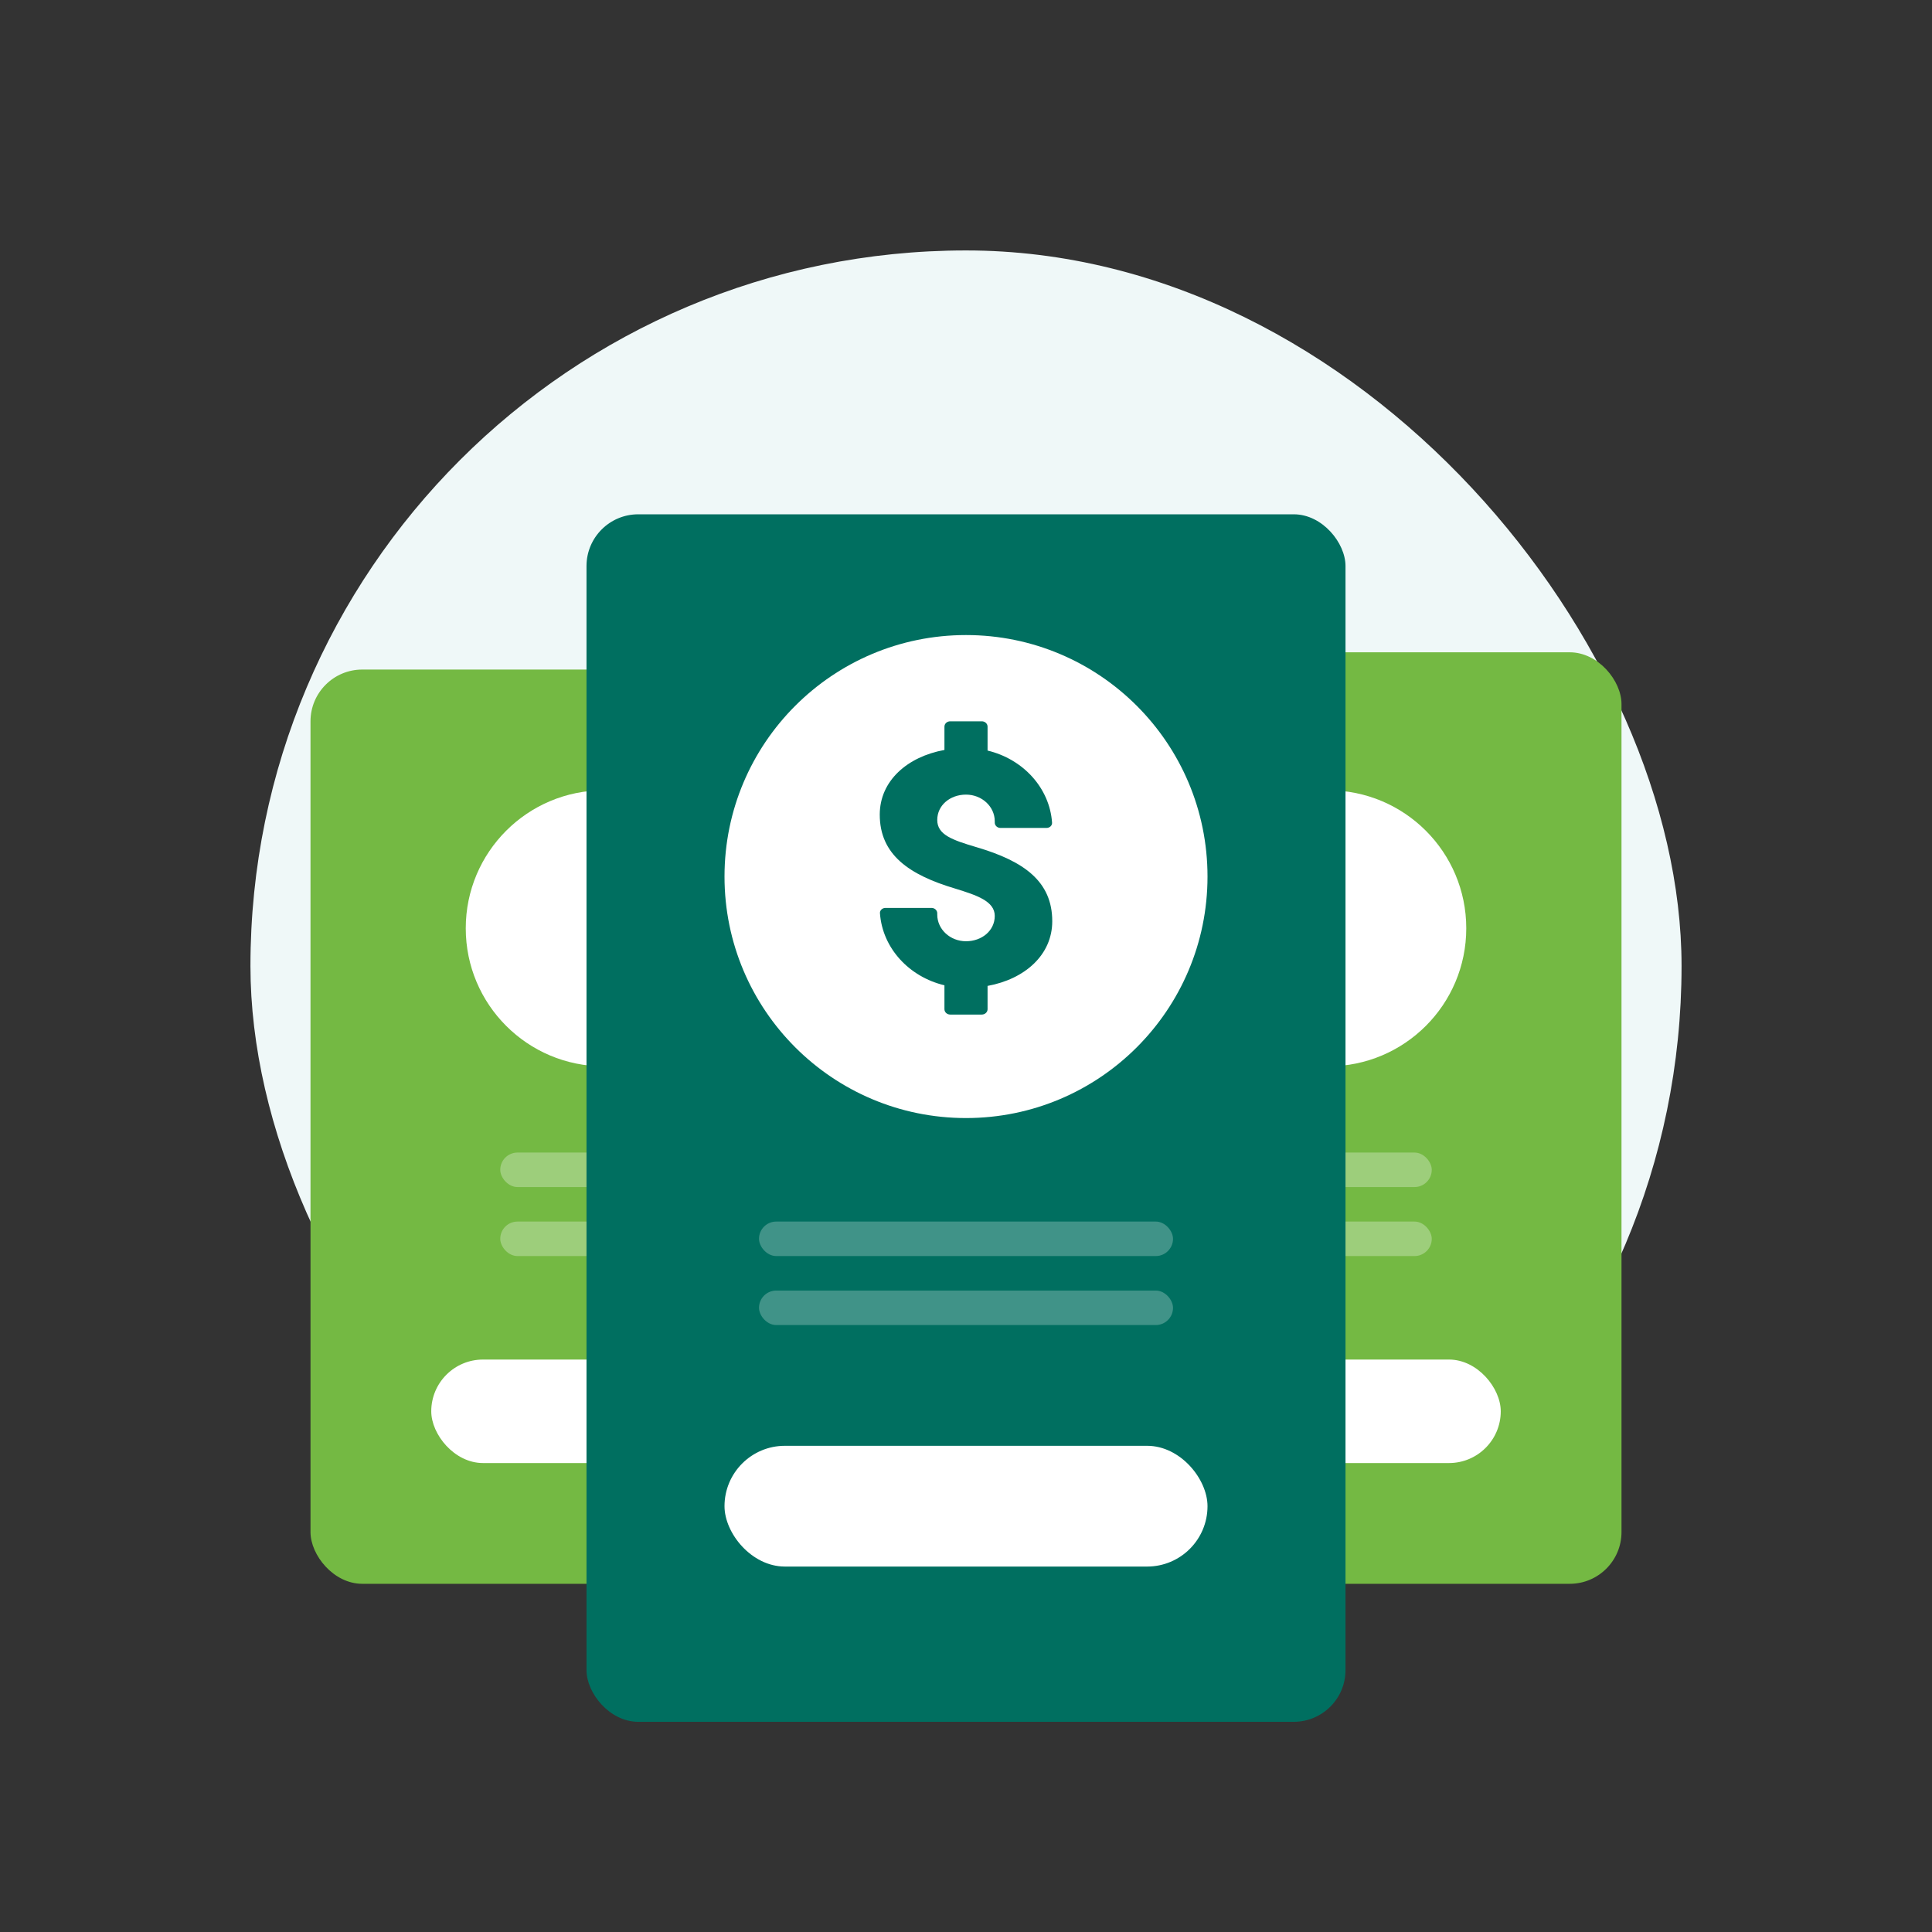 <svg width="216" height="216" viewBox="0 0 216 216" fill="none" xmlns="http://www.w3.org/2000/svg">
<rect x="0" y="0" width="216" height="216" fill="#333333" stroke="none"/>
<rect x="28" y="28" width="160" height="160" rx="80" fill="#EFF8F8"/>
<rect x="34.715" y="74.857" width="75.214" height="102.214" rx="5.786" fill="#74B943"/>
<rect opacity="0.3" x="55.929" y="128.857" width="32.786" height="3.857" rx="1.929" fill="white"/>
<rect opacity="0.3" x="55.929" y="136.572" width="32.786" height="3.857" rx="1.929" fill="white"/>
<rect x="106.072" y="72.928" width="75.214" height="104.143" rx="5.786" fill="#74B943"/>
<rect opacity="0.3" x="127.286" y="128.857" width="32.786" height="3.857" rx="1.929" fill="white"/>
<rect opacity="0.3" x="127.286" y="136.572" width="32.786" height="3.857" rx="1.929" fill="white"/>
<circle cx="148.501" cy="103.786" r="15.429" fill="white"/>
<circle cx="67.501" cy="103.786" r="15.429" fill="white"/>
<rect x="48.215" y="152" width="119.571" height="11.571" rx="5.786" fill="white"/>
<rect x="65.572" y="57.5" width="84.857" height="135" rx="5.786" fill="#006F60"/>
<circle cx="108.001" cy="98" r="27" fill="white"/>
<path fill-rule="evenodd" clip-rule="evenodd" d="M117.643 102.997C117.643 98.526 114.463 96.279 109.205 94.725C106.419 93.904 104.786 93.316 104.786 91.671C104.786 90.025 106.225 88.839 108.001 88.839C109.776 88.839 111.215 90.173 111.215 91.82V91.969C111.215 92.298 111.503 92.565 111.858 92.565H117.001C117.355 92.565 117.646 92.298 117.622 91.969C117.345 88.07 114.367 84.861 110.411 83.914V81.239C110.411 80.91 110.123 80.643 109.768 80.643H106.233C105.878 80.643 105.59 80.91 105.59 81.239V83.845C101.433 84.601 98.358 87.304 98.358 91.075C98.358 95.545 101.622 97.808 106.796 99.346C109.207 100.091 111.215 100.755 111.215 102.401C111.215 104.046 109.776 105.232 108.001 105.232C106.225 105.232 104.786 103.898 104.786 102.252V102.103C104.786 101.774 104.498 101.506 104.143 101.506H99.001C98.646 101.506 98.355 101.774 98.38 102.103C98.656 106.001 101.634 109.211 105.59 110.157V112.832C105.59 113.161 105.878 113.429 106.233 113.429H109.768C110.123 113.429 110.411 113.161 110.411 112.832V110.226C114.568 109.47 117.643 106.768 117.643 102.997Z" fill="#006F60"/>
<rect opacity="0.25" x="84.858" y="136.572" width="46.286" height="3.857" rx="1.929" fill="white"/>
<rect opacity="0.25" x="84.858" y="144.286" width="46.286" height="3.857" rx="1.929" fill="white"/>
<rect x="81.001" y="161.643" width="54" height="13.5" rx="6.75" fill="white"/>
</svg>
